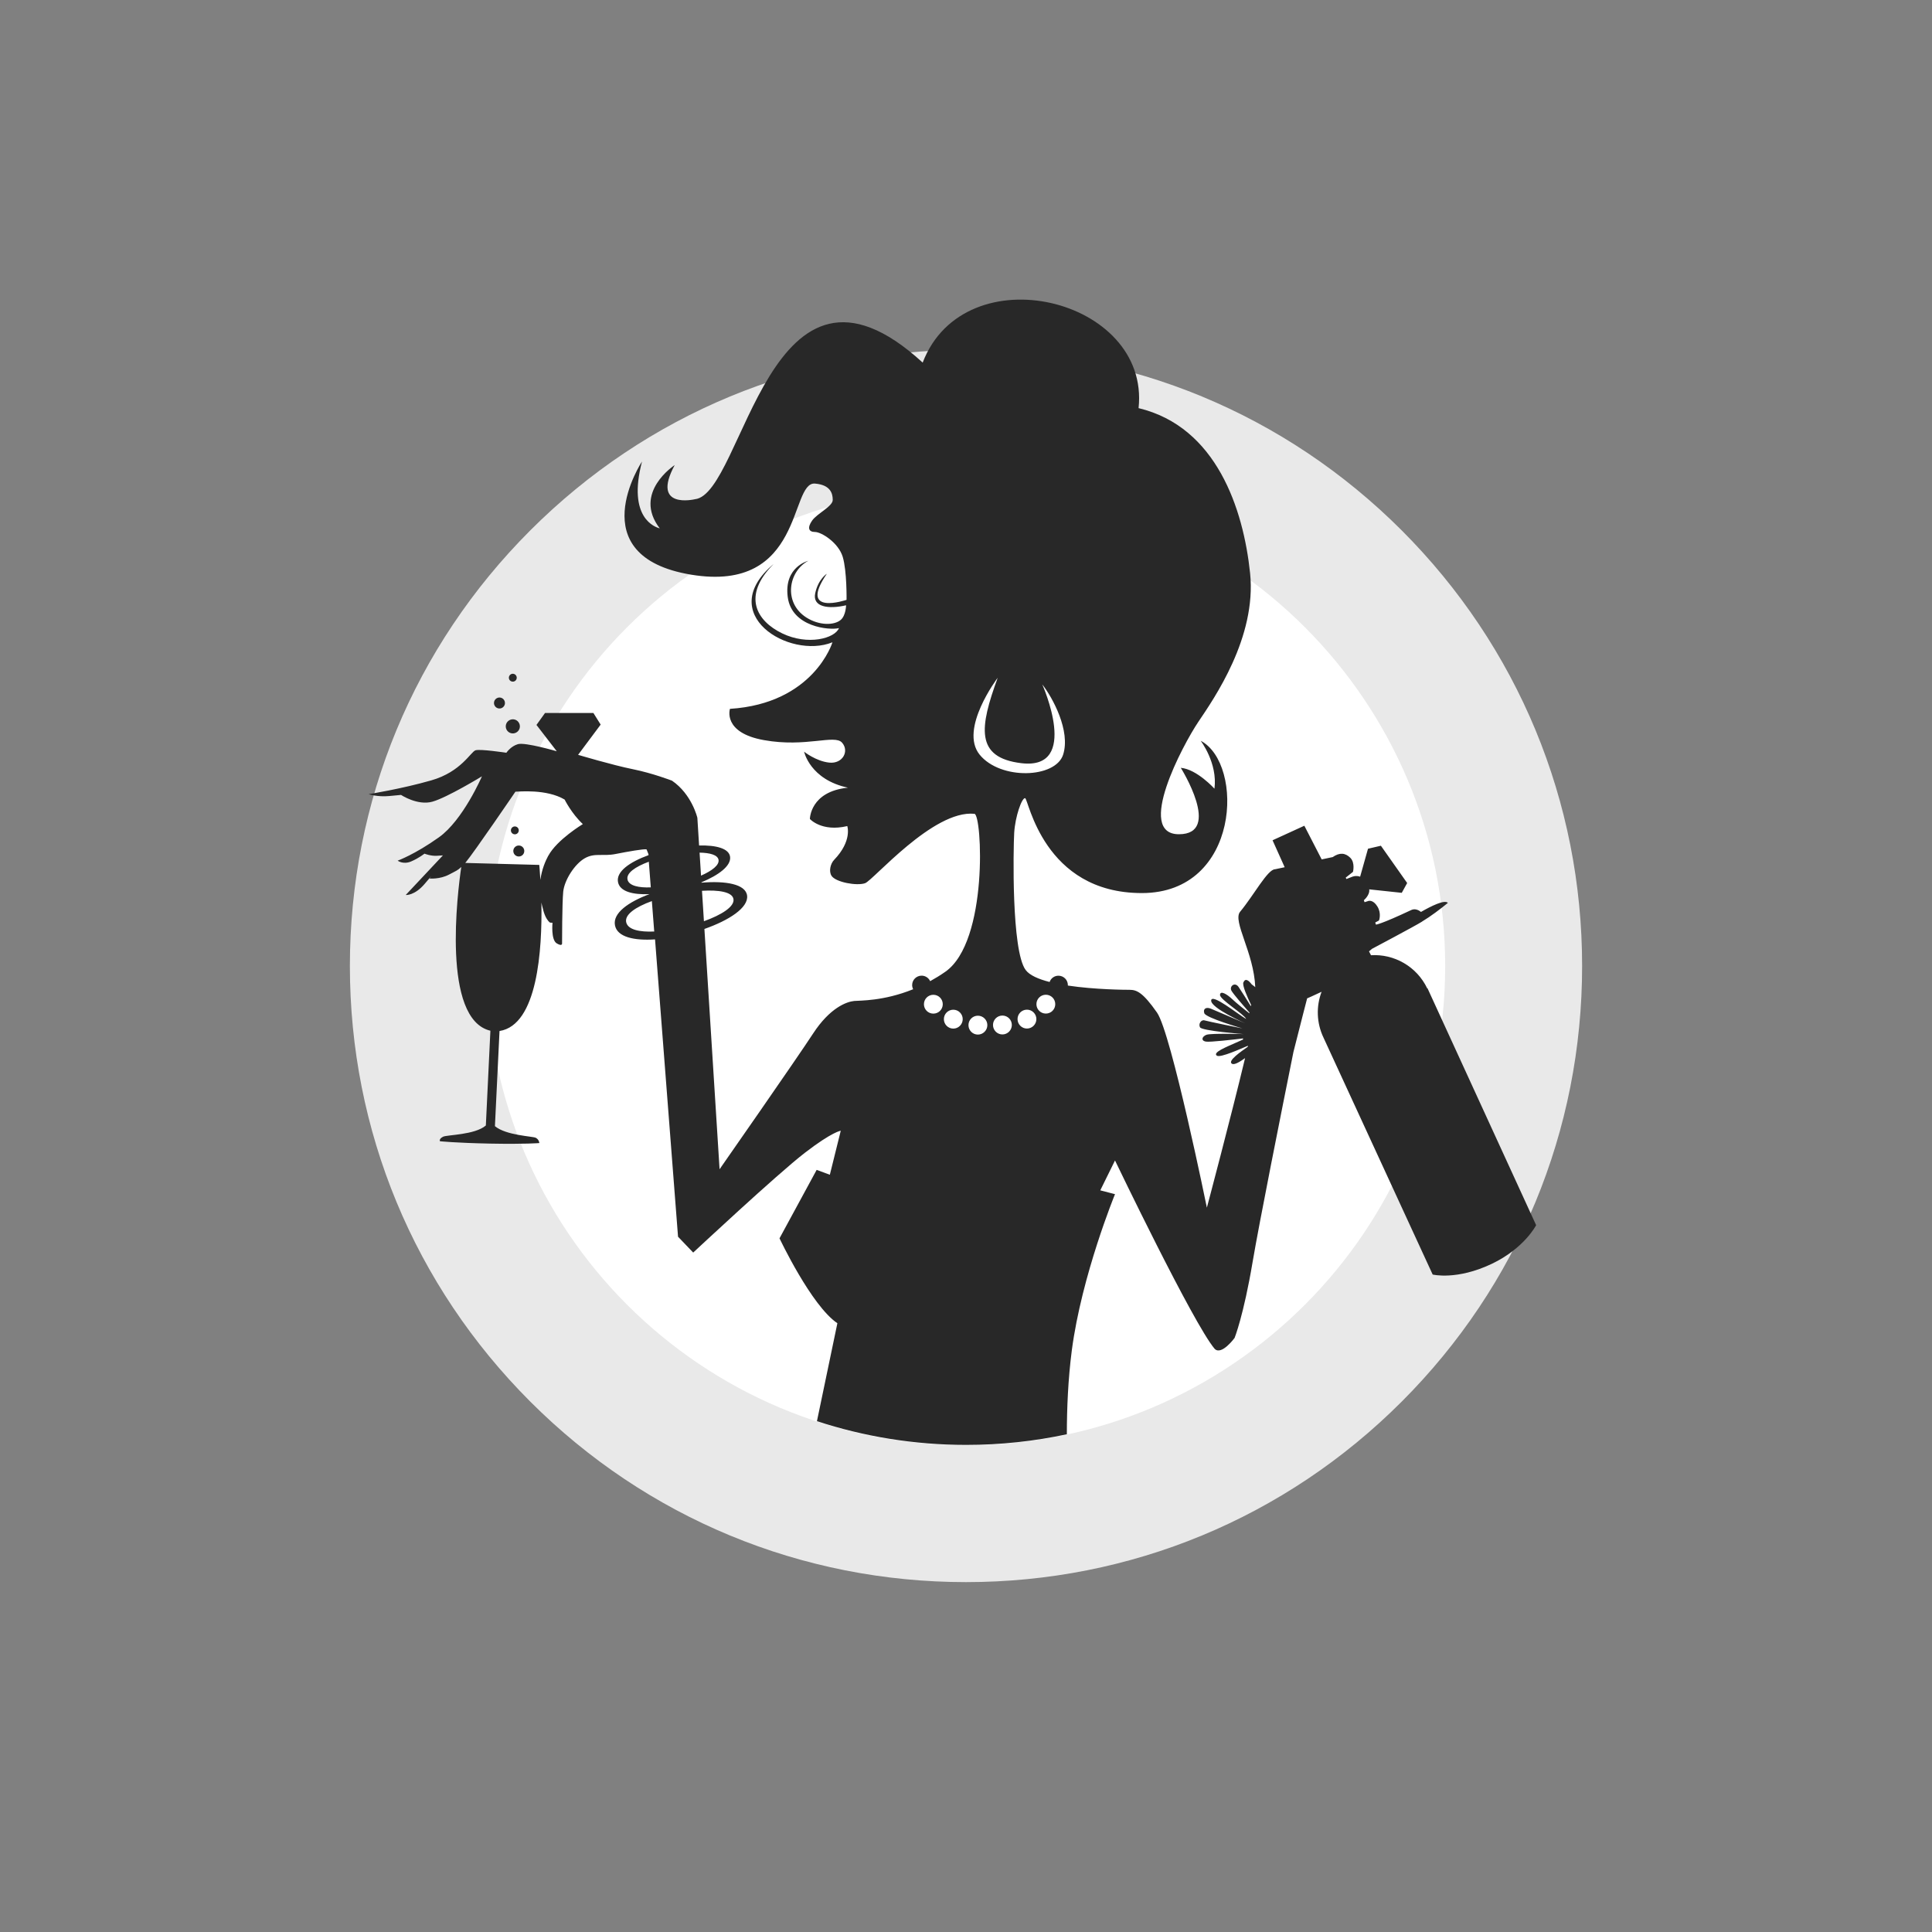 <?xml version="1.0" encoding="UTF-8"?><svg xmlns="http://www.w3.org/2000/svg" viewBox="0 0 400 400"><rect x="0" y="0" width="400" height="400" fill="#808080" stroke="none"/><defs><style>.cls-1{fill:#e9e9e9;}.cls-2{fill:#fff;}.cls-3{fill:#282828;}</style></defs><g id="Kreis_mit_Rahmen_grau"><g><circle class="cls-2" cx="200" cy="200" r="113.38" transform="translate(-40.6 348.7) rotate(-76.72)"/><path class="cls-1" d="M200,100.79c54.79,0,99.21,44.42,99.21,99.21s-44.42,99.21-99.21,99.21-99.21-44.42-99.21-99.21,44.42-99.21,99.21-99.21m0-28.35c-34.07,0-66.11,13.27-90.2,37.36-24.09,24.09-37.36,56.13-37.36,90.2s13.27,66.11,37.36,90.2c24.09,24.09,56.13,37.36,90.2,37.36s66.11-13.27,90.2-37.36c24.09-24.09,37.36-56.13,37.36-90.2s-13.27-66.1-37.36-90.2c-24.09-24.09-56.13-37.36-90.2-37.36h0Z"/></g></g><g id="Illu_beschnitten"><g><path class="cls-3" d="M103.29,146.68c.62,.07,1.19-.39,1.25-1.01,.06-.63-.39-1.19-1.01-1.25-.62-.07-1.19,.39-1.25,1.01-.07,.62,.39,1.19,1.01,1.25Z"/><path class="cls-3" d="M107.4,172c.05-.45-.28-.85-.72-.89-.45-.05-.85,.28-.9,.72-.05,.45,.28,.85,.73,.9,.45,.05,.85-.28,.89-.73Z"/><path class="cls-3" d="M106.02,151.84c.8,.08,1.53-.5,1.61-1.3,.08-.8-.5-1.53-1.3-1.61-.8-.08-1.53,.5-1.61,1.3-.09,.8,.5,1.53,1.3,1.61Z"/><path class="cls-3" d="M106.09,141.12c.45,.05,.85-.28,.89-.72,.05-.45-.28-.85-.72-.9-.45-.05-.85,.28-.9,.73-.05,.45,.28,.85,.73,.89Z"/><path class="cls-3" d="M295.5,204.65c-2.2-4.6-6.9-7.18-11.65-6.88l-.41-.8c.39-.35,.61-.52,.61-.52,0,0,8.96-4.75,10.34-5.62,.02-.02,.04-.04,.06-.05,1.78-1.07,3.77-2.58,5.32-3.85-.68-.73-3.49,.68-5.58,1.88-.53-.46-1.3-.72-1.98-.41-6.48,3.05-7.34,3.03-7.34,3.03l-.14-.44,.77-.41s.58-1.44-.33-2.91c-.91-1.47-1.84-1.14-1.84-1.14l-.81,.26-.15-.41s1.29-1.07,1.11-2.25l6.74,.72,1.12-2.03-5.44-7.72-2.67,.62-1.63,5.79c-.92-.34-1.7,.04-1.7,.04l-1.14,.44-.14-.29,1.5-1.19s.48-1.88-.55-2.91-2.21-1.15-3.65-.15l-2.28,.48-3.59-6.97-6.58,3.01,2.51,5.58-1.99,.42c-1.55,0-4.43,5.43-7.24,8.8-1.61,1.94,2.85,8.45,3.14,15.62-.06-.11-.7-.52-.74-.59-.62-.8-1.3-1.38-1.72-.4-.26,.6,.77,2.95,1.6,4.66-.02,.08-.03,.18-.05,.27-.88-1.42-2.1-3.35-2.56-4.01-.77-1.09-1.94-.1-1.47,.78,.37,.69,2.71,3.38,3.74,4.55-.01,.05-.02,.09-.04,.14-.88-.69-2.67-2.11-3.51-2.91-1.14-1.08-2.5-1.87-2.55-.9-.05,.97,5.04,4.03,5.41,4.99-1.77-1.03-7.14-5.39-7.24-3.83-.11,1.56,7.04,4.72,7.04,4.72,0,0-6.09-2.59-7.07-3.01-.98-.42-1.71-.03-1.39,.93,.32,.96,7.89,3.14,7.89,3.14,0,0-7.18-1.45-7.85-1.66-.67-.2-1.32,.7-.93,1.44,.39,.73,9.03,1.4,9.03,1.4,0,0-6.7-.2-7.66,.13-.96,.32-1.23,1.22-.19,1.42,.85,.16,5.88-.43,7.75-.66-.02,.07-.03,.13-.05,.2l.06,.02c-.31,.14-.76,.34-1.44,.64-2.13,.95-4.93,2.06-4.02,2.71,.73,.52,5.12-1.52,6.45-2.05-.02,.07-.04,.15-.05,.22-1.23,.87-4.35,2.97-3.23,3.53,.47,.23,1.52-.35,2.68-1.19-2.92,12.2-7.91,30.96-7.91,30.96,0,0-7.37-36.15-10.32-40.38-2.95-4.22-4.22-4.72-5.7-4.72-.87,0-7.15-.04-12.76-.88,0-.03,0-.06,0-.09,0-1.08-.87-1.95-1.95-1.95-.85,0-1.57,.54-1.83,1.3-2.31-.59-4.17-1.4-4.97-2.5-2.95-4.03-2.55-25.05-2.36-28.39,.2-3.34,1.57-7.27,2.26-7.17,.69,.1,3.76,19.65,24.17,19.65s21.22-26.82,12.18-31.53c0,0,3.54,4.62,2.85,9.92,0,0-3.63-4.03-6.97-4.32,0,0,8.64,13.75-.39,13.75s.79-18.47,4.03-23.28c3.24-4.81,12.08-17.49,10.71-30.75-1.38-13.26-6.94-30.32-23.09-34.19,2.44-22.81-35.98-32.09-44.7-9.43-31.84-29.15-37.04,27.26-47.16,28.29,0,0-9.19,2.21-4.18-7.07,0,0-8.79,5.7-3.09,13.11-.85-.24-6.78-2.01-3.68-13.85,0,0-12.97,19.6,10.17,23.43,23.39,3.87,20.34-19.3,25.64-18.86,3.23,.27,3.68,2.06,3.68,3.39s-3.24,2.8-4.27,4.27c-1.03,1.47-.74,2.36,.59,2.36s4.86,2.21,5.75,5.16c.88,2.95,.79,8.89,.79,8.89,0,0-10.15,3.47-4.08-5.4,0,0-1.77,1.08-2.41,4.03-.62,2.88,2.75,3.34,6.39,2.5,0,0-.03,2.07-1.08,3-1.34,1.18-4.5,1.23-7.17-.49-4.77-3.07-3.71-9.51,.42-11.72,0,0-5.06,1.23-4.25,7.49,.81,6.26,8.69,6.93,10.61,6.44-.84,2.14-6.45,3.65-11.74,1.1-5.32-2.56-8.4-7.74-1.79-14.37-12.29,10.32,3.19,19.82,12.18,16.21,0,0-3.83,12.67-21.22,13.78,0,0-1.62,4.94,7.07,6.48,8.69,1.55,14.59-1.25,16.14,.52,1.55,1.77,.11,4.42-2.65,4.13-2.76-.29-5.21-2.26-5.21-2.26,0,0,1.22,5.78,9.08,7.45-7.86,.79-7.88,6.48-7.88,6.48,0,0,2.43,2.73,7.74,1.47,0,0,1.07,3.05-2.73,7-.77,.8-1.13,2.4-.52,3.31,.88,1.33,5.23,2.11,6.93,1.52,1.69-.59,14.1-15.23,22.65-14.37,1.57,.16,2.95,26.45-6.04,32.71-1.06,.74-2.1,1.37-3.13,1.94-.31-.67-.98-1.14-1.77-1.14-1.08,0-1.96,.87-1.96,1.95,0,.31,.08,.6,.21,.86-6.15,2.49-11.06,2.32-12.21,2.43-1.55,.15-5.01,1.38-8.5,6.73-3.49,5.35-19.37,28.11-19.37,28.11l-3.14-49.75c5.08-1.78,9.14-4.39,8.84-6.9-.29-2.39-4.45-3.1-9.45-2.68v-.08c3.54-1.47,6.15-3.39,5.93-5.26-.21-1.76-2.92-2.45-6.42-2.36l-.36-5.74s-1.13-4.86-5.25-7.68c0,0-4.04-1.56-8.13-2.38-4.09-.82-11.31-2.97-11.31-2.97l4.67-6.26-1.5-2.4h-10.02l-1.77,2.47,4.2,5.45s-6.54-1.91-8.04-1.47c-1.5,.43-2.39,1.78-2.39,1.78,0,0-5.41-.82-6.39-.51-.98,.31-2.98,4.45-9.13,6.22-6.15,1.77-13,2.86-13,2.86,0,0,1.81,.62,4.26,.39l2.45-.23s3.41,2.26,6.49,1.4c3.07-.86,10.26-5.25,10.26-5.25,0,0-3.91,9.08-8.91,12.63-5,3.56-8.54,4.83-8.54,4.83,0,0,1.13,.87,2.8,.16,1.66-.72,2.75-1.61,2.75-1.61,0,0,1.3,.52,2.56,.44l1.26-.08-7.7,8.2s1.84,.18,3.97-2.36c2.14-2.54,.95-1.05,.95-1.05,0,0,2.13,.19,4.03-.81,1.54-.81,1.8-.87,2.55-1.58-.76,5.18-4.1,31.51,6.03,33.9l-.94,19.62c-2.27,1.96-8.02,1.92-8.84,2.32-.94,.46-.66,.94-.66,.94,0,0,3.06,.34,10.38,.49,7.31,.14,10.19-.11,10.19-.11,0,0-.02-.73-.75-1.1-.62-.31-6.16-.48-8.44-2.4l.95-19.7c7.88-1.24,8.85-16.82,8.67-26.6,.09,.44,.19,.89,.33,1.35,0,0,.4,2.01,1.46,2.81l.51,.03s-.35,3.52,.87,4.26c1.21,.73,1.11-.01,1.11-.01,0,0,0-8.27,.24-10.69,.25-2.42,2.38-5.73,4.45-6.91,2.06-1.18,3.69-.37,6.34-.88,2.65-.52,5.81-1.08,6.46-.97l.39,.98,.02,.22c-3.86,1.4-6.74,3.39-6.32,5.57,.37,1.97,3.08,2.65,6.51,2.5-4.39,1.64-7.62,3.94-7.14,6.45,.46,2.44,3.96,3.21,8.3,2.92l4.76,61.56,3.14,3.28s17.37-16.23,23.11-20.65,7.44-4.57,7.44-4.57l-2.26,9.11-2.73-1.01-7.69,14.17s6.58,13.95,11.98,17.58l-4.23,20.28c9.72,3.18,20.1,4.91,30.89,4.91,7.15,0,14.13-.76,20.85-2.2,0-5.29,.25-11.42,1.03-17.39,2.04-15.53,8.94-32.32,8.94-32.32l-3.05-.79,3.05-6.19s16.21,33.8,20.63,39c1.42,1.45,4.13-2.26,4.13-2.26,0,0,1.86-4.62,3.73-15.72,1.35-8.01,5.98-31.2,8.45-43.47h0c1.6-6.36,2.84-11.11,2.84-11.11,0,0,1.36-.58,2.99-1.36-1.13,2.98-1.08,6.42,.42,9.54,.22,.46,22.58,49,22.58,49,0,0,4.97,1.24,12.22-2.21,6.78-3.23,9.2-8.01,9.2-8.01,0,0-22.25-48.56-22.5-49.07Zm-181.99-27.48c-.59,1.11-1.34,2.81-1.63,5-.11-1.92-.23-3.1-.23-3.1l-15.32-.41c1.92-2.32,10.38-14.75,10.38-14.75,.68,0,6.41-.61,10.19,1.63,0,0,1.41,2.87,3.77,5.08,0,0-5.37,3.23-7.15,6.56Zm16.43,5c-.39-1.38,1.59-2.72,4.39-3.76l.41,5.31c-2.51,.1-4.46-.33-4.81-1.55Zm-.27,8.86c-.47-1.64,1.92-3.25,5.29-4.47l.49,6.3c-3.02,.13-5.36-.36-5.78-1.83Zm15.17-14.5c2.15,.03,3.72,.47,3.92,1.46,.22,1.1-1.33,2.29-3.62,3.3l-.3-4.76Zm.5,7.9c3.47-.21,6.22,.23,6.51,1.67,.31,1.58-2.44,3.31-6.11,4.63l-.4-6.3Zm47.9,25.43c-1.08,0-1.95-.87-1.95-1.95s.87-1.95,1.95-1.95,1.95,.87,1.95,1.95-.87,1.95-1.95,1.95Zm4.13,3.1c-1.08,0-1.95-.88-1.95-1.96s.87-1.95,1.95-1.95,1.95,.88,1.95,1.95-.87,1.96-1.95,1.96Zm5.46-56.71c-4.32-5.3,3.73-15.92,3.73-15.92-3.73,10.22-4.74,16.53,4.91,17.68,12.28,1.47,4.32-16.31,4.32-16.31,2.16,2.75,5.89,9.63,4.32,14.54-1.57,4.91-12.97,5.31-17.29,0Zm-.37,57.95c-1.08,0-1.95-.88-1.95-1.96s.87-1.95,1.95-1.95,1.96,.88,1.96,1.95-.88,1.96-1.96,1.96Zm5.08-.03c-1.08,0-1.95-.88-1.95-1.96s.87-1.95,1.95-1.95,1.95,.88,1.95,1.95-.87,1.96-1.95,1.96Zm5.08-1.22c-1.08,0-1.95-.88-1.95-1.96s.87-1.95,1.95-1.95,1.95,.88,1.95,1.95-.87,1.96-1.95,1.96Zm3.91-3.1c-1.08,0-1.95-.87-1.95-1.95s.87-1.95,1.95-1.95,1.95,.87,1.95,1.95-.87,1.95-1.95,1.95Z"/><path class="cls-3" d="M107.53,175.06c-.62-.07-1.19,.39-1.25,1.01-.06,.63,.39,1.19,1.01,1.25,.63,.07,1.19-.39,1.25-1.01,.07-.63-.39-1.19-1.01-1.25Z"/></g></g></svg>
